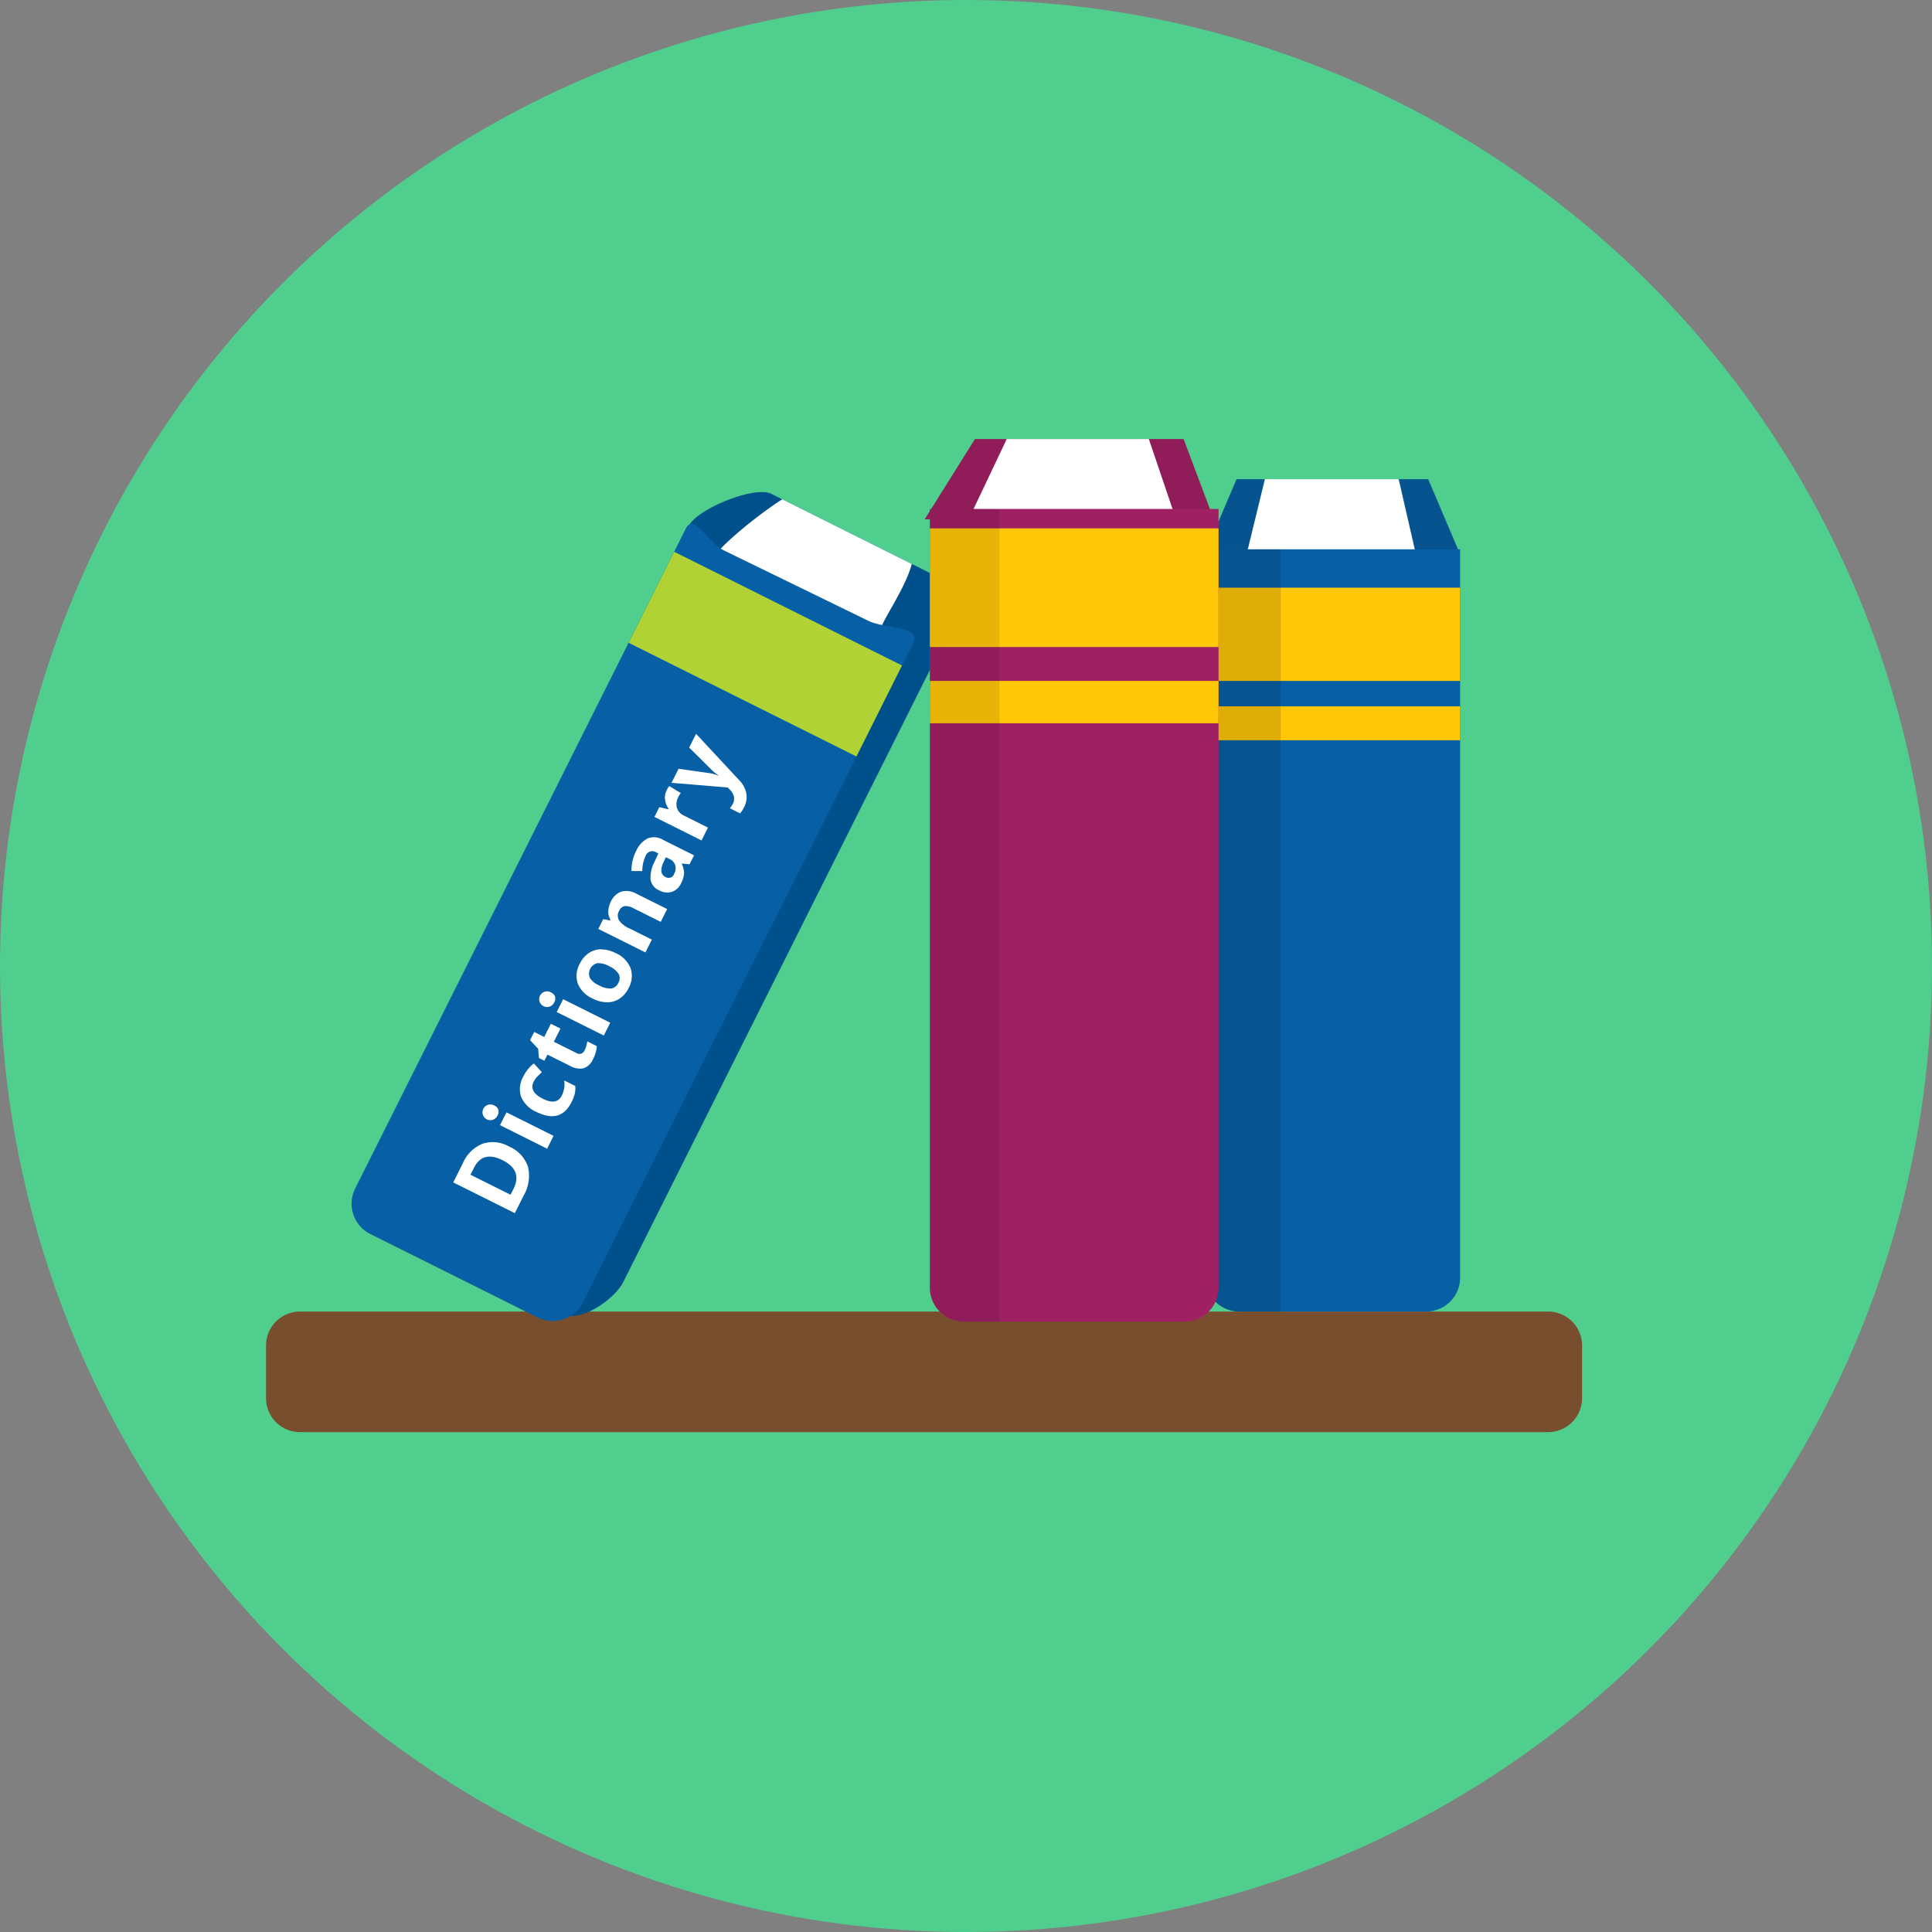 <svg id="ic2_2" xmlns="http://www.w3.org/2000/svg" width="276" height="276" viewBox="0 0 276 276">
  <rect x="0" y="0" width="276" height="276" fill="#808080" stroke="none"/>
  <defs>
    <style>
      .cls-1 {
        fill: #4fce8e;
      }

      .cls-2 {
        fill: #794e2f;
      }

      .cls-10, .cls-11, .cls-12, .cls-2, .cls-3, .cls-4, .cls-5, .cls-6, .cls-7, .cls-8, .cls-9 {
        fill-rule: evenodd;
      }

      .cls-3 {
        fill: #05538f;
      }

      .cls-4 {
        fill: #fff;
      }

      .cls-5 {
        fill: #0760a5;
      }

      .cls-6 {
        fill: #ffc707;
      }

      .cls-7 {
        opacity: 0.13;
      }

      .cls-8 {
        fill: #00508c;
      }

      .cls-9 {
        fill: #b0d235;
      }

      .cls-10 {
        fill: #901d5a;
      }

      .cls-11 {
        fill: #a02064;
      }

      .cls-12 {
        opacity: 0.1;
      }
    </style>
  </defs>
  <circle id="Ellipse_12_copy" data-name="Ellipse 12 copy" class="cls-1" cx="138" cy="138" r="138"/>
  <g id="ICON_42">
    <path id="Rounded_Rectangle_29" data-name="Rounded Rectangle 29" class="cls-2" d="M499.858,705.366h178.3a4.848,4.848,0,0,1,4.851,4.843v7.537a4.848,4.848,0,0,1-4.851,4.844h-178.3a4.848,4.848,0,0,1-4.852-4.844v-7.537A4.848,4.848,0,0,1,499.858,705.366Z" transform="translate(-457 -518)"/>
    <path class="cls-3" d="M633.649,586.455h27.38l4.306,10.137H629.343Z" transform="translate(-457 -518)"/>
    <path class="cls-4" d="M656.809,586.455l2.333,10.137H635.229l2.47-10.137h19.11Z" transform="translate(-457 -518)"/>
    <path id="Rounded_Rectangle_30" data-name="Rounded Rectangle 30" class="cls-5" d="M665.586,596.474V700.523a4.847,4.847,0,0,1-4.851,4.843H634.05a4.847,4.847,0,0,1-4.852-4.843V596.474h36.388Z" transform="translate(-457 -518)"/>
    <path class="cls-6" d="M665.586,601.955v13.319H629.2V601.955h36.388ZM629.2,623.75v-4.844h36.388v4.844H629.2Z" transform="translate(-457 -518)"/>
    <path class="cls-7" d="M639.965,705.366H634.05a4.847,4.847,0,0,1-4.852-4.843V596.474h10.767V705.366Z" transform="translate(-457 -518)"/>
    <path id="Rounded_Rectangle_30_copy_2" data-name="Rounded Rectangle 30 copy 2" class="cls-8" d="M567.187,588.547l23.867,11.915a4.837,4.837,0,0,1,2.169,6.5l-47.2,94.214c-1.2,2.392-6.027,5.75-8.424,4.553l-21.952-14.3a4.841,4.841,0,0,1-2.17-6.5L555.415,593.1C556.613,590.708,564.791,587.351,567.187,588.547Z" transform="translate(-457 -518)"/>
    <path id="Rounded_Rectangle_30_copy_4" data-name="Rounded Rectangle 30 copy 4" class="cls-4" d="M568.75,589.327l18.5,9.238c-0.651,2.68-3.238,6.718-4.078,8.394l-42.894,94.214a4.839,4.839,0,0,1-6.122,2.312l-18.512-12.06a4.841,4.841,0,0,1-2.17-6.5l45.286-87.05C559.517,596.374,564.529,592.045,568.75,589.327Z" transform="translate(-457 -518)"/>
    <path id="Rounded_Rectangle_30_copy_3" data-name="Rounded Rectangle 30 copy 3" class="cls-5" d="M560.489,596.667l20.518,10c2.4,1.2,7.673.762,6.475,3.155l-47.2,94.214a4.856,4.856,0,0,1-6.509,2.165L509.906,694.29a4.839,4.839,0,0,1-2.169-6.5l47.2-94.214C556.135,591.186,558.092,595.47,560.489,596.667Z" transform="translate(-457 -518)"/>
    <path id="Rectangle_29_copy" data-name="Rectangle 29 copy" class="cls-9" d="M546.8,609.822l6.511-13,32.546,16.247-6.511,13Z" transform="translate(-457 -518)"/>
    <path id="Dictionary" class="cls-4" d="M525.94,681.388a5.193,5.193,0,0,0-2.811,2.771l-1.381,2.757,8.8,4.392,1.245-2.487a5.616,5.616,0,0,0,.631-4.142,4.839,4.839,0,0,0-2.709-2.895A4.682,4.682,0,0,0,525.94,681.388Zm4.4,6.49-0.4.8-5.729-2.86,0.5-.991q1.251-2.5,4.086-1.084,2.894,1.446,1.546,4.136h0Zm-2.283-10.473a1.167,1.167,0,0,0,.137-0.866,0.975,0.975,0,0,0-.54-0.581,1.121,1.121,0,1,0,.4,1.447h0Zm1.294-.5-0.918,1.832,6.727,3.358,0.918-1.832Zm9.765-2.676a3.3,3.3,0,0,0,.059-1.093l-1.571-.783a3.951,3.951,0,0,1-.009,1.121,3.606,3.606,0,0,1-.349,1.049q-0.715,1.431-2.69.446-2.034-1.017-1.318-2.445a2.913,2.913,0,0,1,.485-0.69q0.3-.317.689-0.662l-1.149-1.249a5.2,5.2,0,0,0-1.5,1.861,3.574,3.574,0,0,0-.319,2.9,4.111,4.111,0,0,0,2.193,2.162q3.448,1.721,5.019-1.415A5.612,5.612,0,0,0,539.114,674.234Zm0.939-5.717a0.8,0.8,0,0,1-.687-0.07l-3.244-1.619,0.942-1.88-1.378-.688-0.942,1.881-1.432-.716-0.587,1.172,1.156,1.237,0.108,1.316,0.776,0.387,0.439-.877,3.244,1.619a2.706,2.706,0,0,0,1.921.332,2.3,2.3,0,0,0,1.359-1.323,4.583,4.583,0,0,0,.535-1.835l-1.366-.681a4.451,4.451,0,0,1-.367,1.258A0.967,0.967,0,0,1,540.053,668.517Zm-3.9-7.269a1.174,1.174,0,0,0,.137-0.867,0.982,0.982,0,0,0-.54-0.58,1.121,1.121,0,1,0,.4,1.447h0Zm1.293-.5-0.918,1.832,6.728,3.357,0.918-1.831Zm3.831-3.029a1.541,1.541,0,0,1,1.065-2.119,3.118,3.118,0,0,1,1.661.424,3.188,3.188,0,0,1,1.352,1.077,1.287,1.287,0,0,1-.019,1.308,1.315,1.315,0,0,1-1.046.811,3.164,3.164,0,0,1-1.674-.427A3.1,3.1,0,0,1,541.274,657.724Zm1.619-4.1a3.147,3.147,0,0,0-1.779.532,3.787,3.787,0,0,0-1.275,1.5,3.521,3.521,0,0,0-.3,2.872,4.02,4.02,0,0,0,2.133,2.138,4.577,4.577,0,0,0,2.052.529,3.156,3.156,0,0,0,1.787-.527,3.768,3.768,0,0,0,1.279-1.494,3.5,3.5,0,0,0,.28-2.872,4.039,4.039,0,0,0-2.136-2.147A4.548,4.548,0,0,0,542.893,653.629Zm5.022-7.937a2.856,2.856,0,0,0-2.136-.309,2.632,2.632,0,0,0-1.526,1.462,3.2,3.2,0,0,0-.362,1.346,2.149,2.149,0,0,0,.314,1.212l-0.051.1-0.984-.184-0.7,1.4,6.727,3.358,0.918-1.831-3.165-1.581a3.559,3.559,0,0,1-1.535-1.194,1.382,1.382,0,0,1,.043-1.368,1.051,1.051,0,0,1,.776-0.641,2.118,2.118,0,0,1,1.222.287l3.929,1.961,0.918-1.832Zm8.232-5.487-4.483-2.238a2.439,2.439,0,0,0-2.154-.174,3.584,3.584,0,0,0-1.628,1.778,6.1,6.1,0,0,0-.68,2.874l1.544,0.012a5.307,5.307,0,0,1,.46-2.135,1.024,1.024,0,0,1,1.547-.535l0.294,0.147-0.547,1.184a4.834,4.834,0,0,0-.568,2.536,1.985,1.985,0,0,0,1.2,1.537,2.384,2.384,0,0,0,1.855.231,2.31,2.31,0,0,0,1.317-1.247,3.439,3.439,0,0,0,.413-1.389,3.005,3.005,0,0,0-.332-1.356l0.024-.048,1.092,0.1Zm-3.475.541a1.435,1.435,0,0,1,.784.868,1.571,1.571,0,0,1-.143,1.2,0.828,0.828,0,0,1-1.222.5,1.011,1.011,0,0,1-.61-0.793,2.533,2.533,0,0,1,.307-1.333l0.331-.721Zm-0.666-8.514a2.812,2.812,0,0,0,.489,1.3l-0.045.09-1.267-.294-0.695,1.388,6.728,3.358,0.917-1.832-3.424-1.71a1.82,1.82,0,0,1-1.018-1.119,2.175,2.175,0,0,1,.233-1.592,2.329,2.329,0,0,1,.332-0.511l-1.652-1a3.266,3.266,0,0,0-.364.593A2.318,2.318,0,0,0,552.006,632.232Zm8.938-1.721,0.277,0.273a2.165,2.165,0,0,1,.615,1.017,1.459,1.459,0,0,1-.128,1,3.472,3.472,0,0,1-.44.681l1.457,0.727a4.71,4.71,0,0,0,.568-0.88,3.133,3.133,0,0,0,.324-1.952,3.67,3.67,0,0,0-1.018-1.9l-6.165-6.63-0.984,1.965,3.162,3.133a5.778,5.778,0,0,0,1.038.841l-0.018.036a5.812,5.812,0,0,0-1.279-.36l-4.419-.623-1.006,2.007Z" transform="translate(-457 -518)"/>
    <path class="cls-10" d="M596.276,580.724H626.09l4.306,11.462H589.1Z" transform="translate(-457 -518)"/>
    <path class="cls-4" d="M621.121,580.724l3.885,11.462H595.378l5.44-11.462h20.3Z" transform="translate(-457 -518)"/>
    <path id="Rounded_Rectangle_30_copy" data-name="Rounded Rectangle 30 copy" class="cls-11" d="M631.078,590.707V701.956a4.848,4.848,0,0,1-4.851,4.843H594.69a4.848,4.848,0,0,1-4.852-4.843V590.707h41.24Z" transform="translate(-457 -518)"/>
    <path class="cls-6" d="M631.078,593.479v16.952h-41.24V593.479h41.24Zm-41.24,27.848v-6.053h41.24v6.053h-41.24Z" transform="translate(-457 -518)"/>
    <path class="cls-12" d="M599.774,706.8H594.69a4.848,4.848,0,0,1-4.852-4.843V590.707h9.936V706.8Z" transform="translate(-457 -518)"/>
  </g>
</svg>
